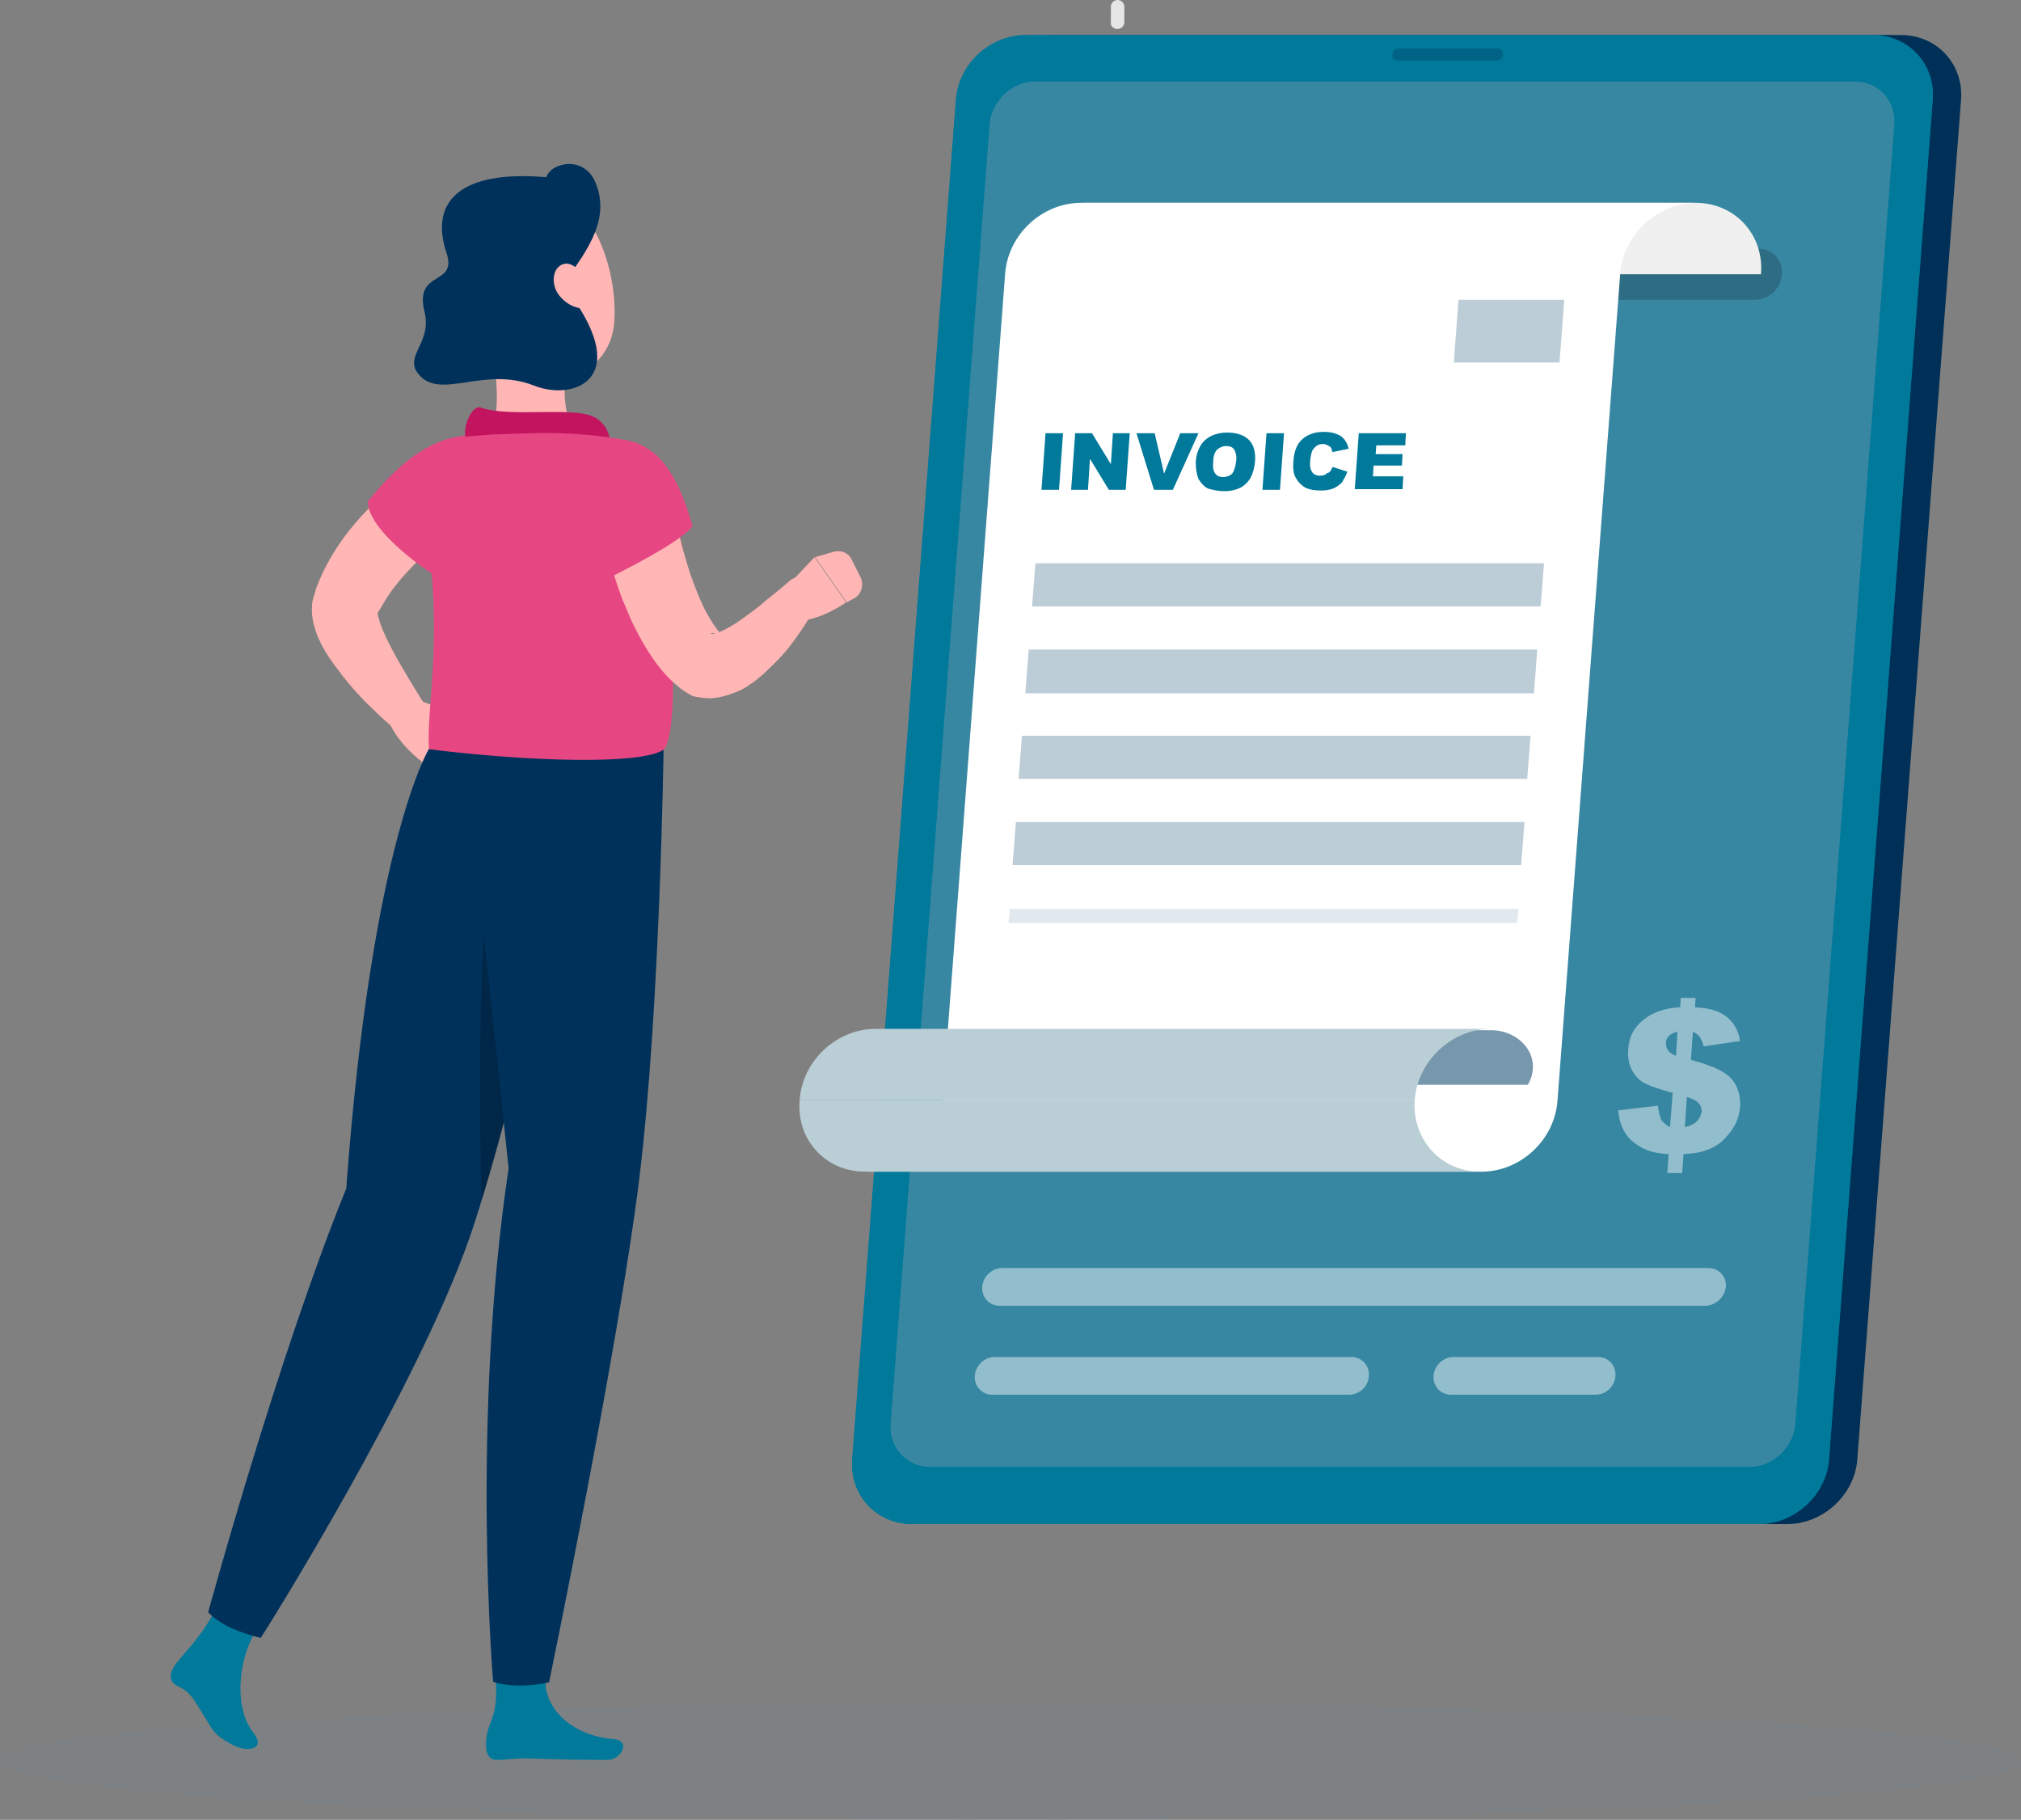 <?xml version="1.0" encoding="utf-8"?>
<!-- Generator: Adobe Illustrator 26.5.0, SVG Export Plug-In . SVG Version: 6.00 Build 0)  -->
<svg version="1.1" id="Layer_1" xmlns="http://www.w3.org/2000/svg" xmlns:xlink="http://www.w3.org/1999/xlink" x="0px" y="0px"
	 viewBox="0 0 300 270.1" style="enable-background:new 0 0 300 270.1;" xml:space="preserve">
<rect x="0" y="0" width="300" height="270.1" fill="#808080" stroke="none"/>
<style type="text/css">
	.st0{fill:#E6E6E6;}
	.st1{fill:#F5F5F5;}
	.st2{opacity:9.000000e-02;fill:#7697AC;}
	.st3{fill:#FFB6B5;}
	.st4{fill:#E64783;}
	.st5{fill:#00799b;}
	.st6{fill:#00315A;}
	.st7{opacity:0.2;enable-background:new    ;}
	.st8{fill:#C2145F;}
	.st9{fill:#003057;}
	.st10{opacity:0.7;fill:#00799b;enable-background:new    ;}
	.st11{fill:#7697AC;fill-opacity:0.48;}
	.st12{fill:#F0F0F0;}
	.st13{fill:#FFFFFF;}
	.st14{opacity:0.48;}
	.st15{fill:#F5F9FC;}
	.st16{fill:#7697AC;fill-opacity:0.21;}
	.st17{fill:#7697AC;}
	.st18{opacity:0.3;fill:#003057;enable-background:new    ;}
	.st19{fill:#BACED6;}
</style>
<g>
	<path class="st0" d="M165.9,4.3c0.6,0,1-0.5,1-1V1c0-0.6-0.5-1-1-1c-0.6,0-1,0.5-1,1v2.3C164.8,3.9,165.3,4.3,165.9,4.3z"/>
	<path class="st1" d="M78.7,235.1h3.9v-64h-3.9V235.1z"/>
	<path class="st2" d="M150,270.1c82.8,0,150-3.9,150-8.7s-67.2-8.7-150-8.7S0,256.5,0,261.3C0,266.2,67.2,270.1,150,270.1z"/>
	<path class="st3" d="M62.7,104.1l2.8,1.1c1,0.4,1.9,1.1,2.6,1.9l1.3,1.6c0.8,1,0.8,2.6-0.1,3.7L68,114c-1,1.2-2.9,1.3-4,0.2
		l-1.3-1.1c0,0-4-2.9-5.2-6.6l0.8-0.8C59.4,104.4,61.1,103.8,62.7,104.1z"/>
	<path class="st3" d="M70.3,76.9l-0.9,0.6l-1,0.7c-0.7,0.5-1.3,1-2.1,1.4c-1.3,1-2.6,2.1-3.8,3.2c-2.4,2.3-4.5,4.7-5.9,7.3
		c-0.2,0.3-0.4,0.6-0.5,1L56,91.5c0-0.1,0.1-0.2,0.1-0.3c0-0.2,0-0.3,0-0.4C56,90.5,56,91,56.2,91.7c0.3,1.2,1,2.8,1.8,4.3
		c1.6,3.1,3.6,6.2,5.4,9.2v0.1c0.8,1.3,0.4,3-0.9,3.7c-1,0.6-2.3,0.5-3.1-0.2c-1.6-1.2-3-2.5-4.4-3.9c-1.4-1.3-2.8-2.9-4-4.4
		c-1.2-1.6-2.6-3.3-3.6-5.5c-0.3-0.6-0.5-1.2-0.7-1.9c-0.2-0.7-0.4-1.5-0.4-2.6c0-0.5,0-1.1,0.2-1.7c0.1-0.3,0.2-0.7,0.3-1l0.1-0.4
		c0.2-0.5,0.4-1,0.6-1.5c1.8-4.1,4.4-7.6,7.4-10.6c1.4-1.5,3-2.9,4.6-4.2c0.8-0.6,1.6-1.2,2.5-1.8c0.4-0.3,0.8-0.6,1.3-0.8l0.7-0.4
		l0.8-0.4c2.6-1.5,5.9-0.6,7.4,1.9c1.4,2.5,0.7,5.6-1.7,7.2L70.3,76.9L70.3,76.9z"/>
	<path class="st4" d="M70.4,64.6c-4.5,0-9.4,1.9-15.8,9.8c0,4.7,9.9,11,9.9,11S80.8,64.6,70.4,64.6z"/>
	<path class="st5" d="M26.8,246.1c1.3-1.6,3.5-3.7,5.7-8.2c0,0,7.2,1.7,5.7,3.8c-2.6,3.8-3.8,11.5-0.5,15.6c1.8,2.4-1.1,2.8-3.1,1.7
		c-3.1-1.6-3-2.3-4.6-4.8c-1.4-2.3-1.9-3.2-3.9-4.1C24.7,249.2,25.4,247.6,26.8,246.1L26.8,246.1z"/>
	<path class="st6" d="M87.7,111.2c0,0-10.5,50.8-18,72.5c-8,22.8-30,57.9-31,59.4c-3.2-0.8-5.9-1.9-7.8-3.8c0,0,10.4-38.1,20.5-62.9
		c3.8-51.6,12.3-65.3,12.3-65.3h24V111.2z"/>
	<path class="st7" d="M71.8,138.4c-0.5,9.8-0.8,23.3-0.3,39.8c3.2-10.3,6.7-24.1,9.5-36.6C79,139,76.1,137.7,71.8,138.4z"/>
	<path class="st3" d="M72.4,49c1.1,4.4,2.2,11.6,0.4,15.5c0,0,6.6,0.3,14.9,7c3.9-5.7-0.6-6.9-0.6-6.9c-3.5-0.8-3.3-5.4-3.3-8.7
		L72.4,49L72.4,49z"/>
	<path class="st8" d="M70.7,66.4c-3.3-0.3-1-6.6,0.7-5.9c4.3,1.5,13.8-0.2,16.8,1.4c3,1.6,2.3,5,2.3,5S74.2,66.8,70.7,66.4
		L70.7,66.4z"/>
	<path class="st3" d="M69.5,40.9c1.7,7.2,2.3,10.3,6.6,13.3c6.4,4.6,14.7,1,15.1-6.6c0.4-6.8-2.5-17.4-9.9-19.1
		C73.8,27.1,67.8,33.7,69.5,40.9z"/>
	<path class="st6" d="M83.5,42.2c4.2-5.5,7-10,4.9-15.1c-1.7-4.1-6.6-3-7.3-0.8c-12.8-1.1-17.4,3.6-14.8,11.3
		c1.6,4.9-4.8,2.4-3.3,8.6c1.2,4.7-3.1,6.6-0.9,9.3c3.2,4,9.6-1.2,17.1,1.7C85.4,59.7,94.5,56,83.5,42.2L83.5,42.2z"/>
	<path class="st3" d="M82.7,43.4c0.8,1.3,2.1,2.1,3.2,2.3c1.6,0.2,2.3-1.6,1.5-3.4c-0.6-1.5-2.3-3.6-3.8-3.1S81.8,41.8,82.7,43.4z"
		/>
	<path class="st5" d="M91,258.1c-6.3-0.5-10.5-4.8-10-9.3c0.2-2.6-7.8-2.8-7.8-2.8c1.2,7.8-0.3,8.9-0.8,10.9
		c-0.5,2.1-0.4,4.2,1.2,4.3c1.9,0,2.9-0.3,5.4-0.2c2.9,0.1,6,0.2,11.2,0.2C92.2,261.2,93.8,258.3,91,258.1L91,258.1z"/>
	<path class="st6" d="M98.5,111.2c0,0-0.5,38.4-3.6,63.7c-3.1,25.2-13.4,74.8-13.4,74.8c-3,0.6-5.8,0.7-8.3-0.1
		c0,0-3.3-38.8,2.3-76.2c-4.1-39.2-6.7-62.3-6.7-62.3L98.5,111.2L98.5,111.2z"/>
	<path class="st4" d="M100,75.7c-0.1,3,4.5,9.8-1.2,13.8c1.1,2.5,1.9,18.8-0.2,21.7c-3.2,2.4-20.5,1.8-34.9,0
		c-0.6-5.9,2.7-18.3-1.3-37.3c-0.9-4.4,2.2-8.7,6.7-9.1c1.2-0.1,2.5-0.2,3.8-0.3c5.1-0.2,9.2-0.4,13.7,0c1.4,0.1,3,0.3,4.5,0.5
		C96.3,65.7,100.2,70.3,100,75.7L100,75.7z"/>
	<path class="st3" d="M117.5,86.3l3.4-3.6l4.7,6.7c0,0-4,2.9-7.8,2.8l-0.4-1C116.7,89.5,116.8,87.8,117.5,86.3L117.5,86.3z"/>
	<path class="st3" d="M126.4,83l1.3,2.6c0.6,1.1,0.2,2.6-0.9,3.2l-1.1,0.6l-4.7-6.7l2.7-0.8C124.8,81.6,125.9,82,126.4,83L126.4,83z
		"/>
	<path class="st3" d="M99.5,73.3l0.3,1.4l0.3,1.5c0.2,1,0.5,2.1,0.7,3.1c0.5,2.1,1.1,4.1,1.7,6c0.7,1.9,1.4,3.8,2.3,5.5
		c0.9,1.6,1.8,3.1,2.9,3.9L106,94c-0.5-0.1-0.6,0.1-0.3,0.1c0.2,0,0.7-0.1,1.1-0.3c1-0.4,2.2-1.1,3.3-1.9s2.4-1.7,3.5-2.7
		c1.1-0.9,2.4-1.9,3.5-2.9l0.1-0.1c1.1-0.9,2.9-0.8,3.8,0.4c0.7,0.8,0.8,2.1,0.3,3c-0.8,1.5-1.6,2.9-2.6,4.3c-0.9,1.3-1.9,2.7-3.2,4
		c-1.2,1.2-2.5,2.6-4.2,3.7c-0.8,0.6-1.8,1.1-3.1,1.5c-0.6,0.2-1.3,0.4-2.2,0.5c-0.8,0.1-1.7,0-2.8-0.2c-0.5-0.1-1-0.4-1.4-0.7
		l-0.2-0.1c-2.7-1.9-4.4-4.3-5.8-6.6c-0.7-1.1-1.3-2.4-1.9-3.5c-0.5-1.1-1-2.4-1.5-3.5c-0.9-2.4-1.6-4.7-2.3-7.1
		c-0.3-1.2-0.6-2.4-0.8-3.6c-0.1-0.6-0.2-1.2-0.3-1.8c-0.1-0.6-0.2-1.2-0.3-1.9c-0.4-3,1.6-5.7,4.6-6.2c2.9-0.4,5.5,1.5,6,4.3
		L99.5,73.3L99.5,73.3z"/>
	<path class="st4" d="M92.1,65.2c4.5,0.5,8.1,3.5,10.7,12.9c-1.9,2.7-14.1,8.5-14.1,8.5S81.7,64.1,92.1,65.2z"/>
	<g>
		<path class="st5" d="M263,226.2H137.3c-5.3,0-9.3-4.3-8.9-9.6l15.4-201.8c0.4-5.3,5-9.6,10.4-9.6h125.7c5.3,0,9.3,4.3,8.9,9.6
			l-15.4,201.8C272.9,221.9,268.3,226.2,263,226.2z"/>
		<path class="st9" d="M265.3,226.2H139.6c-5.3,0-9.3-4.3-8.9-9.6l15.4-201.8c0.4-5.3,5-9.6,10.4-9.6h125.7c5.3,0,9.3,4.3,8.9,9.6
			l-15.4,201.8C275.3,221.9,270.6,226.2,265.3,226.2z"/>
		<path class="st5" d="M261.1,226.2H135.4c-5.3,0-9.3-4.3-8.9-9.6l15.4-201.8c0.4-5.3,5-9.6,10.4-9.6H278c5.3,0,9.3,4.3,8.9,9.6
			l-15.4,201.8C271.1,221.9,266.4,226.2,261.1,226.2L261.1,226.2z"/>
		<path class="st10" d="M261.1,226.2H135.4c-5.3,0-9.3-4.3-8.9-9.6l15.4-201.8c0.4-5.3,5-9.6,10.4-9.6H278c5.3,0,9.3,4.3,8.9,9.6
			l-15.4,201.8C271.1,221.9,266.4,226.2,261.1,226.2L261.1,226.2z"/>
		<path class="st11" d="M138,217.7c-3.4,0-6-2.8-5.8-6.3l14.7-193c0.3-3.4,3.3-6.3,6.7-6.3h121.8c3.4,0,6,2.8,5.8,6.3l-14.7,193
			c-0.3,3.4-3.3,6.3-6.7,6.3H138z"/>
		<path class="st7" d="M260.4,44.5h-89.9c-2.1,0-3.7-1.7-3.5-3.8s2.1-3.8,4.1-3.8H261c2.1,0,3.7,1.7,3.5,3.8
			C264.4,42.8,262.6,44.5,260.4,44.5z"/>
		<path class="st12" d="M170.1,40.7c0.4-5.8-3.9-10.6-9.7-10.6h91.3c5.8,0,10.2,4.7,9.7,10.6H170.1z"/>
		<path class="st13" d="M160.5,30.1c-5.8,0-10.9,4.7-11.3,10.6l-9.3,122.6c-0.4,5.8-5.5,10.6-11.3,10.6h91.3
			c5.8,0,10.9-4.7,11.3-10.6l9.3-122.6c0.4-5.8,5.5-10.6,11.3-10.6L160.5,30.1L160.5,30.1z"/>
		<g class="st14">
			<path class="st15" d="M253.1,193.8H148.4c-1.5,0-2.7-1.2-2.6-2.8c0.1-1.5,1.4-2.8,3-2.8h104.8c1.5,0,2.7,1.2,2.6,2.8
				C256,192.5,254.7,193.8,253.1,193.8L253.1,193.8z"/>
			<path class="st15" d="M200.2,207h-52.9c-1.5,0-2.7-1.2-2.6-2.8c0.1-1.5,1.4-2.8,3-2.8h52.9c1.5,0,2.7,1.2,2.6,2.8
				C203.1,205.8,201.8,207,200.2,207z"/>
			<path class="st15" d="M236.8,207h-21.4c-1.5,0-2.7-1.2-2.6-2.8c0.1-1.5,1.4-2.8,3-2.8h21.4c1.5,0,2.7,1.2,2.6,2.8
				C239.7,205.8,238.4,207,236.8,207z"/>
			<path class="st15" d="M258.3,154.5l-5.4,0.8c-0.2-0.7-0.4-1.1-0.6-1.4c-0.2-0.3-0.5-0.5-1-0.8l-0.3,4.2c2.9,0.8,4.8,1.6,5.7,2.5
				c1.2,1.1,1.7,2.7,1.6,4.5c-0.1,1-0.4,2.1-0.9,2.9c-0.5,0.9-1.2,1.6-1.9,2.3c-0.8,0.6-1.5,1-2.5,1.3c-0.8,0.3-1.8,0.4-3.1,0.5
				l-0.2,2.8h-2.2l0.2-2.8c-1.4-0.1-2.6-0.3-3.4-0.7c-0.8-0.3-1.5-0.8-2.2-1.4c-0.6-0.6-1-1.2-1.3-1.9s-0.5-1.5-0.6-2.5l5.9-0.7
				c0.1,0.9,0.3,1.6,0.5,2.1c0.3,0.4,0.7,0.8,1.3,1.1l0.4-5.1c-1.9-0.5-3.3-1-4.1-1.4s-1.4-1-1.9-1.9s-0.7-1.9-0.6-3.2
				c0.1-1.7,0.8-3.2,2.2-4.3c1.3-1.1,3.2-1.8,5.5-1.9l0.1-1.4h2.2l-0.1,1.4c2.2,0.1,3.8,0.6,4.8,1.5
				C257.3,151.7,258.1,153,258.3,154.5L258.3,154.5z M249,153.1c-0.6,0.2-1.1,0.4-1.3,0.7c-0.3,0.3-0.4,0.6-0.4,1s0.1,0.8,0.3,1.1
				s0.6,0.6,1.2,0.8L249,153.1L249,153.1z M250.1,167.3c0.8-0.2,1.4-0.5,1.8-0.9c0.4-0.4,0.6-0.9,0.7-1.4c0-0.4-0.1-0.9-0.4-1.2
				c-0.3-0.4-0.9-0.7-1.8-1L250.1,167.3L250.1,167.3z"/>
		</g>
		<path class="st5" d="M155.2,64.3h2.6l-0.6,8.4h-2.6L155.2,64.3z"/>
		<path class="st5" d="M159.6,64.3h2.5l2.8,4.6l0.3-4.6h2.5l-0.6,8.4h-2.5l-2.8-4.6l-0.3,4.6H159L159.6,64.3L159.6,64.3z"/>
		<path class="st5" d="M168.7,64.3h2.7l1.4,6l2.4-6h2.7l-3.8,8.4h-2.8L168.7,64.3L168.7,64.3z"/>
		<path class="st5" d="M177.5,68.5c0.1-1.3,0.6-2.5,1.4-3.2c0.8-0.7,1.9-1.1,3.3-1.1s2.5,0.4,3.2,1.1s1,1.8,0.9,3.2
			c-0.1,1-0.3,1.7-0.7,2.5c-0.4,0.6-0.9,1.1-1.5,1.4s-1.4,0.5-2.4,0.5c-0.9,0-1.7-0.2-2.4-0.4c-0.6-0.3-1-0.8-1.4-1.4
			C177.6,70.3,177.5,69.5,177.5,68.5L177.5,68.5z M180.1,68.5c-0.1,0.8,0,1.4,0.3,1.8s0.7,0.5,1.2,0.5s1-0.2,1.3-0.5
			c0.3-0.4,0.5-1,0.6-1.9c0.1-0.8-0.1-1.3-0.3-1.7c-0.3-0.4-0.7-0.5-1.2-0.5s-0.9,0.2-1.3,0.5C180.3,67.1,180.1,67.7,180.1,68.5
			L180.1,68.5z"/>
		<path class="st5" d="M188,64.3h2.6l-0.6,8.4h-2.6L188,64.3z"/>
		<path class="st5" d="M197.8,69.3L200,70c-0.2,0.6-0.5,1.1-0.8,1.6c-0.4,0.4-0.8,0.7-1.3,0.9c-0.5,0.2-1.1,0.3-1.8,0.3
			c-0.9,0-1.6-0.1-2.3-0.4c-0.5-0.3-1-0.7-1.4-1.4c-0.4-0.6-0.5-1.5-0.4-2.6c0.1-1.4,0.5-2.5,1.3-3.2s1.8-1.1,3.2-1.1
			c1,0,1.8,0.2,2.5,0.6c0.6,0.4,1,1.1,1.2,1.9l-2.4,0.5c-0.1-0.2-0.1-0.4-0.2-0.6c-0.1-0.2-0.3-0.3-0.5-0.4s-0.4-0.2-0.7-0.2
			c-0.6,0-1,0.2-1.4,0.7c-0.3,0.3-0.4,0.9-0.5,1.6c-0.1,0.9,0,1.5,0.3,1.9c0.2,0.3,0.6,0.5,1.1,0.5s0.9-0.1,1.1-0.4
			C197.4,70.2,197.6,69.8,197.8,69.3L197.8,69.3z"/>
		<path class="st5" d="M201.7,64.3h7l-0.1,1.8h-4.3l-0.1,1.3h4l-0.1,1.7h-4.2l-0.1,1.6h4.5l-0.1,1.9h-7.1L201.7,64.3L201.7,64.3z"/>
		<path class="st16" d="M225.2,137h-75.5l0.2-2.1h75.5L225.2,137z"/>
		<g class="st14">
			<path class="st17" d="M229.2,83.6h-75.5l-0.5,6.4h75.5L229.2,83.6z"/>
			<path class="st17" d="M228.2,96.4h-75.5l-0.5,6.5h75.5L228.2,96.4z"/>
			<path class="st17" d="M227.2,109.2h-75.5l-0.5,6.4h75.5L227.2,109.2z"/>
			<path class="st17" d="M226.3,122h-75.5l-0.5,6.4h75.5L226.3,122z"/>
			<path class="st17" d="M216.5,44.5h15.7l-0.7,9.3h-15.7L216.5,44.5z"/>
		</g>
		<path class="st18" d="M222.1,9h-14.6c-0.5,0-0.9-0.4-0.8-0.9c0-0.5,0.5-0.9,1-0.9h14.6c0.5,0,0.9,0.4,0.8,0.9
			C223.1,8.6,222.6,9,222.1,9z"/>
		<path class="st17" d="M156.6,161c0.3-4.5-1-8.1-5.5-8.1h70.2c4.5,0,7.8,4.1,5.5,8.1H156.6z"/>
		<g>
			<path class="st19" d="M210,163.3c-0.4,5.8,3.9,10.6,9.7,10.6h-91.3c-5.8,0-10.2-4.7-9.7-10.6H210z"/>
			<path class="st19" d="M210,163.3c0.4-5.8,5.5-10.6,11.3-10.6H130c-5.8,0-10.9,4.7-11.3,10.6H210z"/>
		</g>
	</g>
</g>
</svg>
